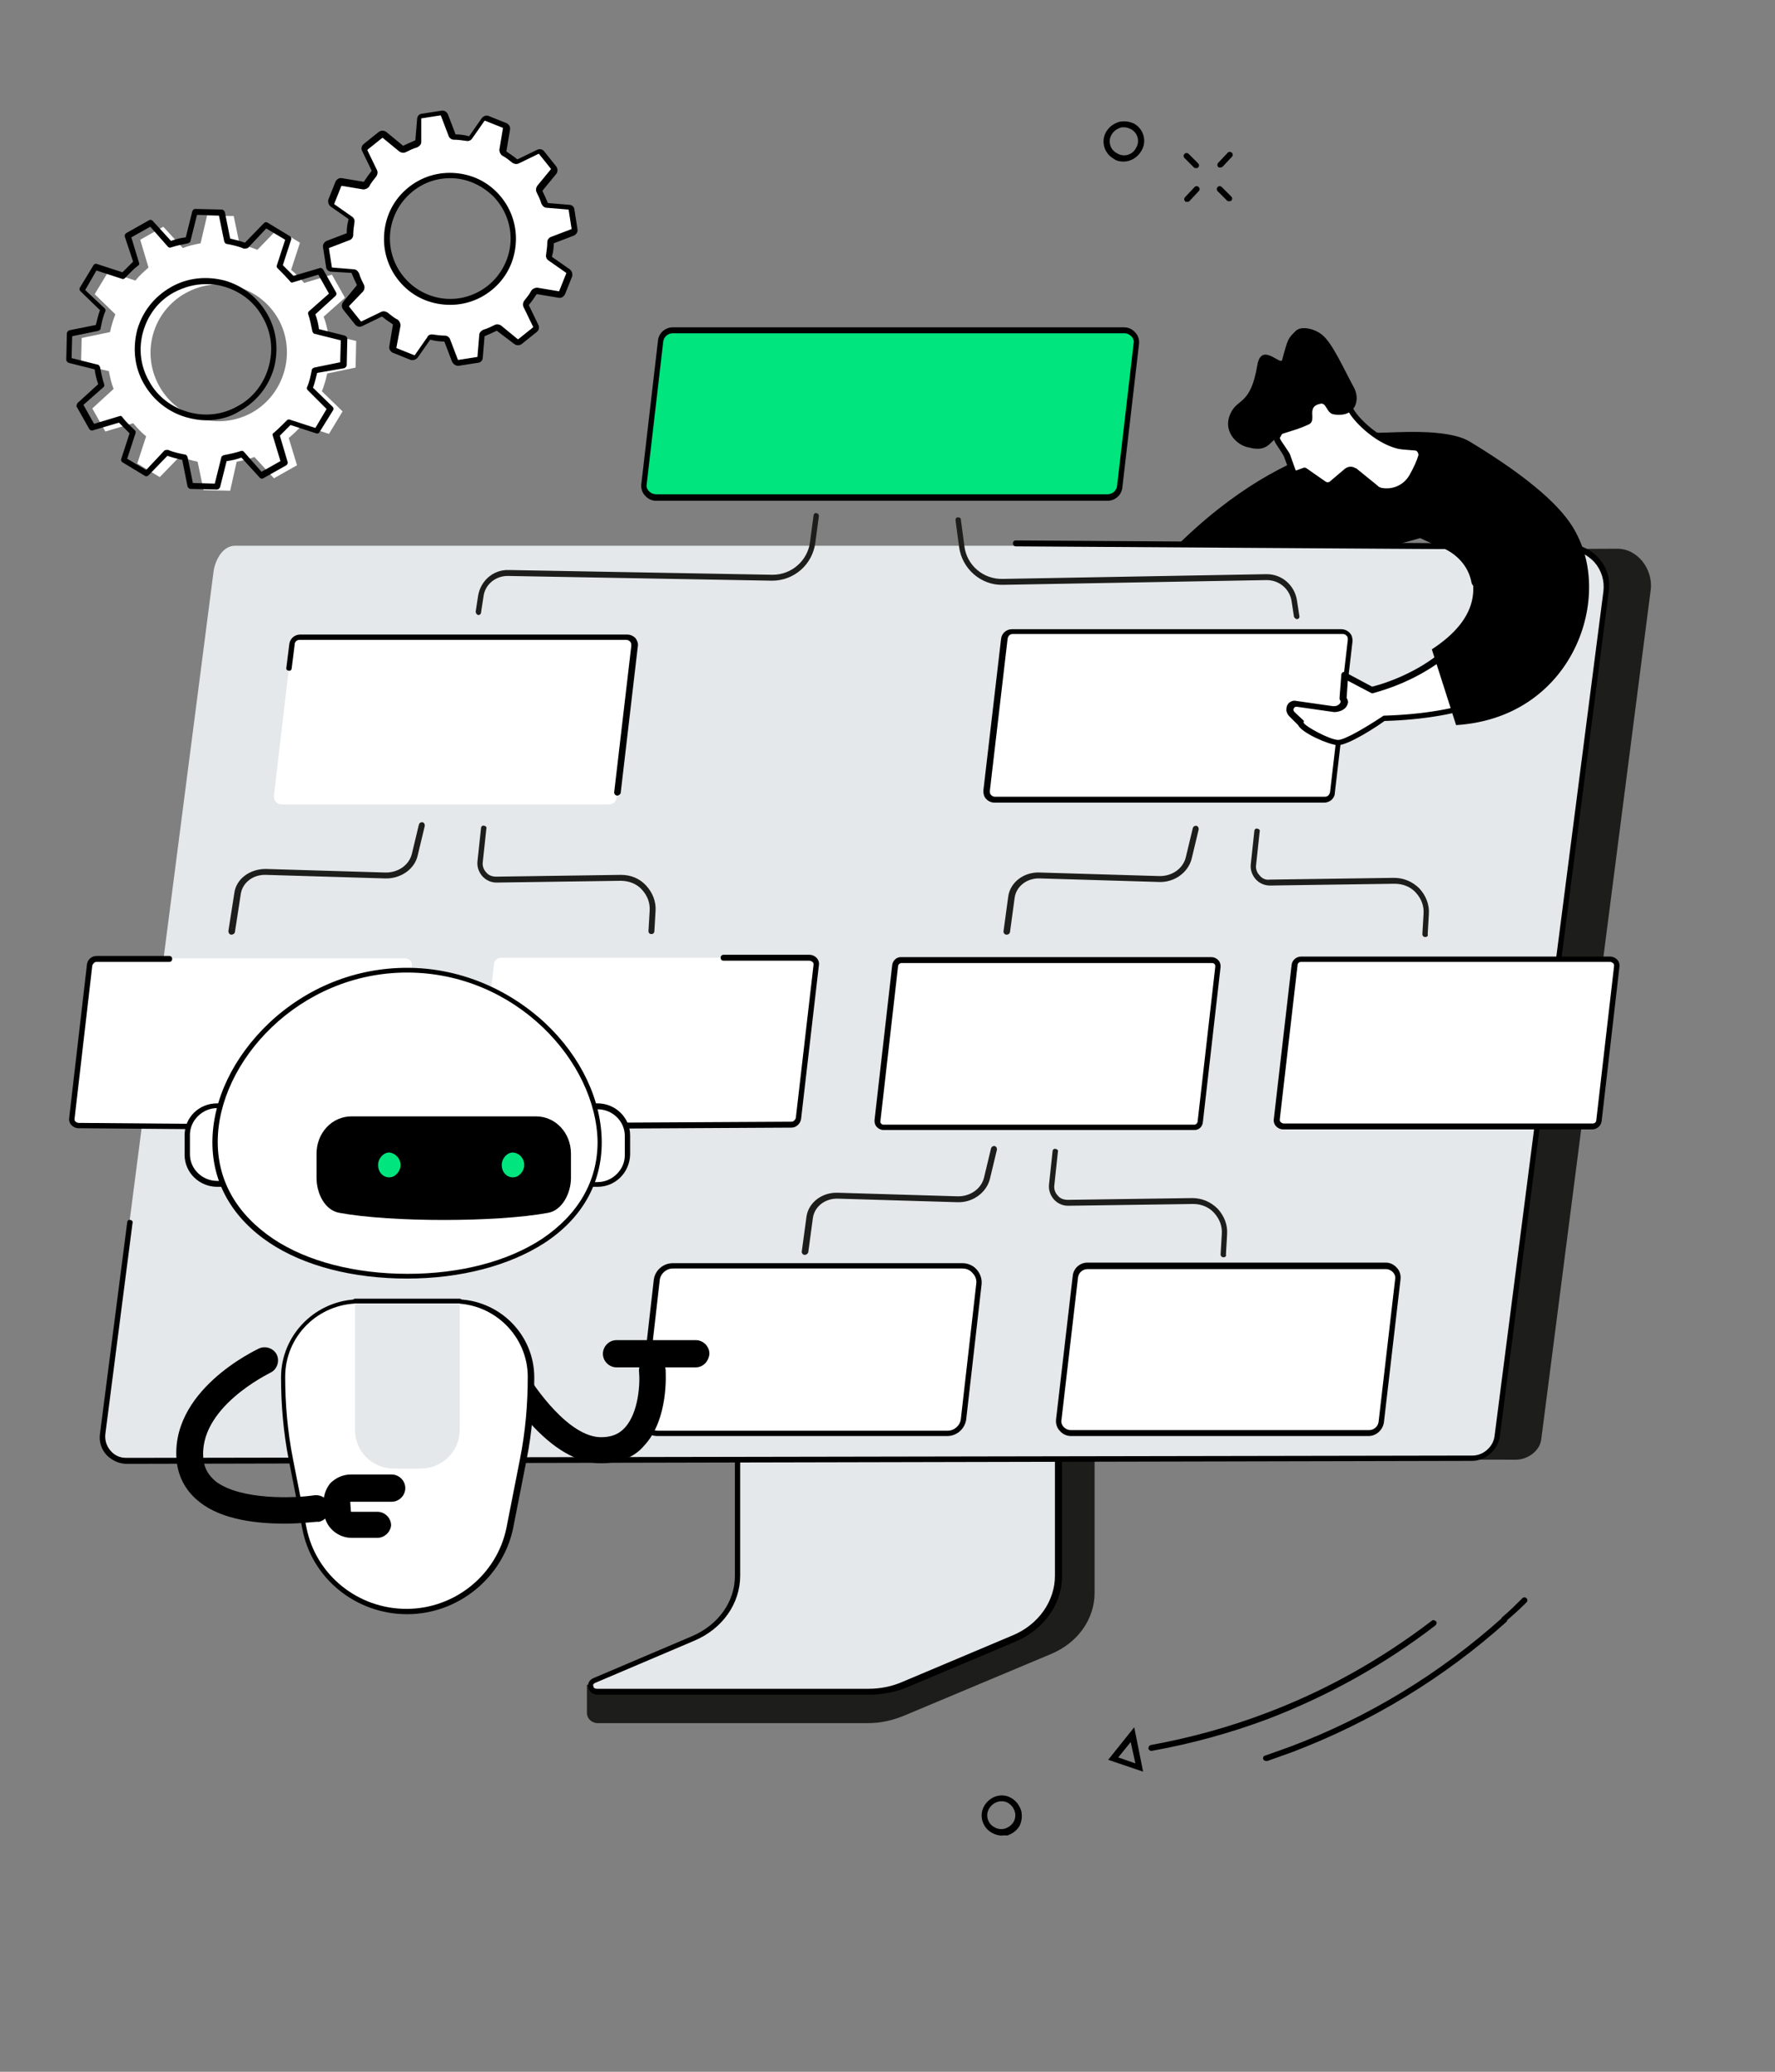 <?xml version="1.0" encoding="utf-8"?>
<!-- Generator: Adobe Illustrator 25.4.1, SVG Export Plug-In . SVG Version: 6.00 Build 0)  -->
<svg version="1.1" id="Layer_1" xmlns="http://www.w3.org/2000/svg" xmlns:xlink="http://www.w3.org/1999/xlink" x="0px" y="0px"
	 width="300px" height="350px" viewBox="0 0 300 350" style="enable-background:new 0 0 300 350;" xml:space="preserve">
<rect x="0" y="0" width="300" height="350" fill="#808080" stroke="none"/>
<style type="text/css">
	.st0{fill:#FFFFFF;}
	.st1{fill:#1D1D1B;}
	.st2{fill:#E4E8EA;}
	.st3{fill:#00E57E;}
	.st4{fill:#E5E8EA;}
</style>
<g id="Information_architecture">
	<g>
		<g>
			<g>
				<path class="st0" d="M58.3,50.3l-2.2-3.9l-4.7,1.4c-0.7-0.8-1.4-1.6-2.2-2.2l1.5-4.6l-3.8-2.3l-3.4,3.5c-1-0.4-2-0.7-3-0.9
					l-1-4.8l-4.5-0.1l-1.1,4.7c-1,0.2-2,0.4-3,0.8l-3.3-3.6l-3.9,2.2l1.4,4.7c-0.8,0.7-1.6,1.4-2.2,2.2l-4.6-1.5l-2.3,3.8l3.5,3.4
					c-0.4,1-0.7,2-0.9,3l-4.8,1l-0.1,4.5l4.7,1.1c0.2,1,0.4,2,0.8,3l-3.6,3.3l2.2,3.9l4.7-1.4c0.7,0.8,1.4,1.6,2.2,2.2l-1.5,4.6
					l3.8,2.3l3.4-3.5c1,0.4,2,0.7,3,0.9l1,4.8l4.5,0.1L40,78c1-0.2,2-0.4,3-0.8l3.3,3.6l3.9-2.2L48.8,74c0.8-0.7,1.6-1.4,2.2-2.2
					l4.6,1.5l2.3-3.8l-3.5-3.4c0.4-1,0.7-2,0.9-3l4.8-1l0.1-4.5l-4.7-1.1c-0.2-1-0.4-2-0.8-3L58.3,50.3z M42.6,69.7
					C37,72.8,30,70.8,26.9,65.2s-1.1-12.6,4.5-15.7c5.6-3.1,12.6-1.1,15.7,4.5C50.1,59.5,48.1,66.6,42.6,69.7z"/>
			</g>
			<g>
				<path d="M36.7,82.7C36.7,82.7,36.7,82.7,36.7,82.7l-4.5-0.1c-0.2,0-0.4-0.2-0.5-0.4l-0.9-4.5c-0.8-0.2-1.7-0.4-2.5-0.7l-3.2,3.3
					c-0.2,0.2-0.4,0.2-0.6,0.1l-3.8-2.3c-0.2-0.1-0.3-0.4-0.2-0.6l1.4-4.3c-0.6-0.6-1.2-1.2-1.8-1.8l-4.4,1.3
					c-0.2,0.1-0.4,0-0.6-0.2l-2.2-3.9C13,68.4,13,68.1,13.2,68l3.4-3.1c-0.3-0.8-0.5-1.7-0.6-2.5l-4.4-1.1c-0.2-0.1-0.4-0.3-0.4-0.5
					l0.1-4.5c0-0.2,0.2-0.4,0.4-0.5l4.5-0.9c0.2-0.8,0.4-1.7,0.7-2.5l-3.3-3.2c-0.2-0.2-0.2-0.4-0.1-0.6l2.3-3.8
					c0.1-0.2,0.4-0.3,0.6-0.2l4.3,1.4c0.6-0.6,1.2-1.2,1.8-1.8L21.1,40c-0.1-0.2,0-0.4,0.2-0.6l3.9-2.2c0.2-0.1,0.4-0.1,0.6,0.1
					l3.1,3.4c0.8-0.3,1.6-0.5,2.5-0.6l1.1-4.4c0.1-0.2,0.2-0.4,0.5-0.4c0,0,0,0,0,0l4.5,0.1c0.2,0,0.4,0.2,0.5,0.4l0.9,4.5
					c0.8,0.2,1.7,0.4,2.5,0.7l3.2-3.3c0.2-0.2,0.4-0.2,0.6-0.1l3.8,2.3c0.2,0.1,0.3,0.4,0.2,0.6l-1.4,4.3c0.6,0.6,1.2,1.2,1.8,1.8
					l4.4-1.3c0.2-0.1,0.4,0,0.6,0.2l2.2,3.9c0.1,0.2,0.1,0.4-0.1,0.6l-3.4,3.1c0.3,0.8,0.5,1.6,0.6,2.5l4.4,1.1
					c0.2,0.1,0.4,0.3,0.4,0.5l-0.1,4.5c0,0.2-0.2,0.4-0.4,0.5L53.6,63c-0.2,0.8-0.4,1.7-0.7,2.5l3.3,3.2c0.2,0.2,0.2,0.4,0.1,0.6
					L54,73c-0.1,0.2-0.3,0.3-0.6,0.2l-4.3-1.4c-0.6,0.6-1.2,1.2-1.8,1.8l1.3,4.4c0.1,0.2,0,0.4-0.2,0.6l-3.9,2.2
					c-0.2,0.1-0.4,0.1-0.6-0.1l-3.1-3.4c-0.8,0.3-1.7,0.5-2.5,0.6l-1.1,4.4C37.1,82.5,36.9,82.7,36.7,82.7z M32.6,81.6l3.7,0.1
					l1.1-4.4c0-0.2,0.2-0.3,0.4-0.4c1-0.2,2-0.4,2.9-0.7c0.2-0.1,0.4,0,0.5,0.1l3,3.4l3.2-1.8l-1.3-4.3c-0.1-0.2,0-0.4,0.2-0.5
					c0.8-0.7,1.5-1.4,2.2-2.1c0.1-0.1,0.3-0.2,0.5-0.1l4.3,1.4l1.9-3.2L52,65.9c-0.1-0.1-0.2-0.3-0.1-0.5c0.4-0.9,0.6-1.9,0.8-2.9
					c0-0.2,0.2-0.3,0.4-0.4l4.4-0.9l0.1-3.7l-4.4-1.1c-0.2,0-0.3-0.2-0.4-0.4c-0.2-1-0.4-2-0.7-2.9c-0.1-0.2,0-0.4,0.1-0.5l3.4-3
					l-1.8-3.2l-4.3,1.3c-0.2,0.1-0.4,0-0.5-0.2c-0.7-0.8-1.4-1.5-2.1-2.2c-0.1-0.1-0.2-0.3-0.1-0.5l1.4-4.3l-3.2-1.9l-3.1,3.3
					C41.6,42,41.4,42,41.2,42c-0.9-0.4-1.9-0.6-2.9-0.8c-0.2,0-0.3-0.2-0.4-0.4L37,36.4l-3.7-0.1l-1.1,4.4c0,0.2-0.2,0.3-0.4,0.4
					c-1,0.2-2,0.4-2.9,0.7c-0.2,0.1-0.4,0-0.5-0.1l-3-3.4l-3.2,1.8l1.3,4.3c0.1,0.2,0,0.4-0.2,0.5c-0.8,0.6-1.5,1.4-2.2,2.1
					c-0.1,0.1-0.3,0.2-0.5,0.1l-4.3-1.4L14.4,49l3.3,3.1c0.1,0.1,0.2,0.3,0.1,0.5c-0.4,0.9-0.6,1.9-0.8,2.9c0,0.2-0.2,0.3-0.4,0.4
					l-4.4,0.9l-0.1,3.7l4.4,1.1c0.2,0,0.3,0.2,0.4,0.4c0.2,1,0.4,2,0.7,2.9c0.1,0.2,0,0.4-0.1,0.5l-3.4,3l1.8,3.2l4.3-1.3
					c0.2-0.1,0.4,0,0.5,0.2c0.6,0.8,1.4,1.5,2.1,2.2c0.1,0.1,0.2,0.3,0.1,0.5l-1.4,4.3l3.2,1.9l3.1-3.3C28,76,28.2,76,28.4,76
					c0.9,0.4,1.9,0.6,2.9,0.8c0.2,0,0.3,0.2,0.4,0.4L32.6,81.6z M34.8,71c-1.1,0-2.2-0.2-3.3-0.5c-3.1-0.9-5.6-2.9-7.2-5.7
					c-1.6-2.8-1.9-6-1.1-9.1c0.9-3.1,2.9-5.6,5.7-7.2c2.8-1.6,6-1.9,9.1-1.1c3.1,0.9,5.6,2.9,7.2,5.7c1.6,2.8,1.9,6,1.1,9.1
					c-0.9,3.1-2.9,5.6-5.7,7.2C38.9,70.5,36.9,71,34.8,71z M34.8,48c-1.9,0-3.7,0.5-5.4,1.4c-2.6,1.4-4.4,3.8-5.2,6.6
					c-0.8,2.8-0.5,5.8,1,8.4c1.4,2.6,3.8,4.4,6.6,5.2c2.8,0.8,5.8,0.5,8.4-1c2.6-1.4,4.4-3.8,5.2-6.6c0.8-2.8,0.5-5.8-1-8.4
					c-1.4-2.6-3.8-4.4-6.6-5.2C36.8,48.1,35.8,48,34.8,48z"/>
			</g>
		</g>
		<g>
			<g>
				<path class="st0" d="M96.6,35.7c0-0.2-0.2-0.4-0.5-0.5L92.5,35c-0.2,0-0.4-0.2-0.5-0.4c-0.2-0.7-0.5-1.3-0.8-2
					c-0.1-0.2-0.1-0.4,0.1-0.6l2.3-2.8c0.2-0.2,0.2-0.5,0-0.7l-2-2.5c-0.2-0.2-0.4-0.3-0.7-0.2l-3.3,1.6c-0.2,0.1-0.4,0.1-0.6-0.1
					c-0.5-0.5-1.1-0.9-1.7-1.3c-0.2-0.1-0.3-0.3-0.2-0.5l0.6-3.6c0-0.2-0.1-0.5-0.3-0.6l-3-1.2c-0.2-0.1-0.5,0-0.6,0.2l-2.1,3
					c-0.1,0.2-0.3,0.3-0.5,0.2c-0.7-0.1-1.4-0.2-2.1-0.2c-0.2,0-0.4-0.1-0.5-0.3l-1.3-3.4c-0.1-0.2-0.3-0.4-0.6-0.3l-3.2,0.5
					c-0.2,0-0.4,0.2-0.5,0.5l-0.3,3.6c0,0.2-0.2,0.4-0.4,0.5c-0.7,0.2-1.3,0.5-2,0.8c-0.2,0.1-0.4,0.1-0.6-0.1L65,22.9
					c-0.2-0.2-0.5-0.2-0.7,0l-2.5,2c-0.2,0.2-0.3,0.4-0.2,0.7l1.6,3.3c0.1,0.2,0.1,0.4-0.1,0.6c-0.5,0.5-0.9,1.1-1.3,1.7
					c-0.1,0.2-0.3,0.3-0.5,0.2l-3.6-0.6c-0.2,0-0.5,0.1-0.6,0.3L56,34c-0.1,0.2,0,0.5,0.2,0.6l3,2.1c0.2,0.1,0.3,0.3,0.2,0.5
					c-0.1,0.7-0.2,1.4-0.2,2.1c0,0.2-0.1,0.4-0.3,0.5l-3.4,1.3c-0.2,0.1-0.4,0.3-0.3,0.6l0.5,3.2c0,0.2,0.2,0.4,0.5,0.5l3.6,0.3
					c0.2,0,0.4,0.2,0.5,0.4c0.2,0.7,0.5,1.3,0.8,2c0.1,0.2,0.1,0.4-0.1,0.6l-2.3,2.8c-0.2,0.2-0.2,0.5,0,0.7l2,2.5
					c0.2,0.2,0.4,0.3,0.7,0.2l3.3-1.6c0.2-0.1,0.4-0.1,0.6,0.1c0.5,0.5,1.1,0.9,1.7,1.3c0.2,0.1,0.3,0.3,0.2,0.5l-0.6,3.6
					c0,0.2,0.1,0.5,0.3,0.6l3,1.2c0.2,0.1,0.5,0,0.6-0.2l2.1-3C72.6,57,72.8,57,73,57c0.7,0.1,1.4,0.2,2.1,0.2
					c0.2,0,0.4,0.1,0.5,0.3l1.3,3.4c0.1,0.2,0.3,0.4,0.6,0.3l3.2-0.5c0.2,0,0.4-0.2,0.5-0.5l0.3-3.6c0-0.2,0.2-0.4,0.4-0.5
					c0.7-0.2,1.3-0.5,2-0.8c0.2-0.1,0.4-0.1,0.6,0.1l2.8,2.3c0.2,0.2,0.5,0.2,0.7,0l2.5-2c0.2-0.2,0.3-0.4,0.2-0.7l-1.6-3.3
					c-0.1-0.2-0.1-0.4,0.1-0.6c0.5-0.5,0.9-1.1,1.3-1.7c0.1-0.2,0.3-0.3,0.5-0.2l3.6,0.6c0.2,0,0.5-0.1,0.6-0.3l1.2-3
					c0.1-0.2,0-0.5-0.2-0.6l-3-2.1c-0.2-0.1-0.3-0.3-0.2-0.5c0.1-0.7,0.2-1.4,0.2-2.1c0-0.2,0.1-0.4,0.3-0.5l3.4-1.3
					c0.2-0.1,0.4-0.3,0.3-0.6L96.6,35.7z M76.1,51c-5.9,0-10.7-4.7-10.7-10.6c0-5.9,4.7-10.7,10.6-10.7c5.9,0,10.7,4.7,10.7,10.6
					S82,51,76.1,51z"/>
			</g>
			<g>
				<path d="M77.4,61.8c-0.4,0-0.8-0.3-1-0.7l-1.3-3.4c0,0,0,0-0.1,0c-0.7,0-1.5-0.1-2.2-0.3c0,0,0,0-0.1,0l-2.1,3
					c-0.3,0.4-0.8,0.5-1.2,0.4l-3-1.2c-0.4-0.2-0.7-0.6-0.6-1.1l0.6-3.6c0,0,0,0,0-0.1c-0.6-0.4-1.2-0.8-1.8-1.3c0,0,0,0-0.1,0
					l-3.3,1.6c-0.4,0.2-0.9,0.1-1.2-0.3l-2-2.5c-0.3-0.4-0.3-0.9,0-1.3l2.3-2.8c0,0,0,0,0-0.1c-0.3-0.6-0.6-1.3-0.9-2c0,0,0,0,0,0
					L56,45.9c-0.5,0-0.9-0.4-0.9-0.9l-0.5-3.2c-0.1-0.5,0.2-0.9,0.6-1.1l3.4-1.3c0,0,0,0,0-0.1c0-0.7,0.1-1.5,0.3-2.2c0,0,0,0,0-0.1
					l-3-2.1c-0.4-0.3-0.5-0.8-0.4-1.2l1.2-3c0.2-0.4,0.6-0.7,1.1-0.6l3.6,0.6c0,0,0,0,0.1,0c0.4-0.6,0.8-1.2,1.3-1.8c0,0,0,0,0-0.1
					l-1.6-3.3c-0.2-0.4-0.1-0.9,0.3-1.2l2.5-2c0.4-0.3,0.9-0.3,1.3,0l2.8,2.3c0,0,0,0,0.1,0c0.6-0.3,1.3-0.6,2-0.9c0,0,0,0,0,0
					l0.3-3.6c0-0.5,0.4-0.9,0.9-0.9l3.2-0.5c0.5-0.1,0.9,0.2,1.1,0.6l1.3,3.4c0,0,0,0,0,0c0.7,0,1.5,0.1,2.2,0.3c0,0,0,0,0.1,0
					l2.1-3c0.3-0.4,0.8-0.6,1.2-0.4l3,1.2c0.4,0.2,0.7,0.6,0.6,1.1l-0.6,3.6c0,0,0,0,0,0.1c0.6,0.4,1.2,0.8,1.8,1.3c0,0,0,0,0.1,0
					l3.3-1.6c0.4-0.2,0.9-0.1,1.2,0.3l2,2.5c0.3,0.4,0.3,0.9,0,1.3l-2.3,2.8c0,0,0,0.1,0,0.1c0.3,0.6,0.6,1.3,0.9,2c0,0,0,0,0,0
					l3.6,0.3c0.5,0,0.9,0.4,0.9,0.9l0.5,3.2c0.1,0.5-0.2,0.9-0.6,1.1l-3.4,1.3c0,0,0,0,0,0c0,0.7-0.1,1.5-0.3,2.2c0,0,0,0,0,0.1
					l3,2.1c0.4,0.3,0.5,0.8,0.4,1.2l-1.2,3c-0.2,0.4-0.6,0.7-1.1,0.6l-3.6-0.6c0,0,0,0-0.1,0c-0.4,0.6-0.8,1.2-1.3,1.8
					c0,0,0,0,0,0.1l1.6,3.3c0.2,0.4,0.1,0.9-0.3,1.2l-2.5,2c-0.4,0.3-0.9,0.3-1.3,0L84,55.9c0,0-0.1,0-0.1,0c-0.6,0.3-1.3,0.6-2,0.9
					c0,0,0,0,0,0l-0.3,3.6c0,0.5-0.4,0.9-0.9,0.9l-3.2,0.5C77.5,61.8,77.5,61.8,77.4,61.8z M72.9,56.5c0.1,0,0.1,0,0.2,0
					c0.7,0.1,1.4,0.2,2.1,0.2c0.4,0,0.8,0.3,0.9,0.7l1.3,3.4c0,0,0,0,0.1,0l3.2-0.5c0,0,0,0,0-0.1l0.3-3.6c0-0.4,0.3-0.7,0.7-0.9
					c0.7-0.2,1.3-0.5,1.9-0.8c0.4-0.2,0.8-0.1,1.1,0.1l2.8,2.3c0,0,0,0,0.1,0l2.5-2c0,0,0,0,0-0.1l-1.6-3.3
					c-0.2-0.4-0.1-0.8,0.1-1.1c0.4-0.5,0.9-1.1,1.2-1.7c0.2-0.3,0.6-0.5,1-0.5l3.6,0.6c0,0,0.1,0,0.1,0l1.2-3c0,0,0-0.1,0-0.1
					l-3-2.1c-0.3-0.2-0.5-0.6-0.4-1c0.1-0.7,0.2-1.4,0.2-2.1c0-0.4,0.3-0.8,0.7-0.9l3.4-1.3c0,0,0,0,0-0.1l-0.5-3.2c0,0,0,0-0.1,0
					l-3.6-0.3c-0.4,0-0.7-0.3-0.9-0.7c-0.2-0.7-0.5-1.3-0.8-1.9c-0.2-0.4-0.1-0.8,0.1-1.1l2.3-2.8c0,0,0,0,0-0.1l-2-2.5
					c0,0,0,0-0.1,0l-3.3,1.6c-0.4,0.2-0.8,0.1-1.1-0.1c-0.5-0.4-1.1-0.9-1.7-1.2c-0.3-0.2-0.5-0.6-0.5-1l0.6-3.6c0,0,0-0.1,0-0.1
					l-3-1.2c0,0-0.1,0-0.1,0l-2.1,3c-0.2,0.3-0.6,0.5-1,0.4c-0.7-0.1-1.4-0.2-2.1-0.2c-0.4,0-0.8-0.3-0.9-0.7l-1.3-3.4
					c0,0,0,0-0.1,0l-3.2,0.5c0,0,0,0,0,0.1L71.2,24c0,0.4-0.3,0.7-0.7,0.9c-0.7,0.2-1.3,0.5-1.9,0.8c-0.4,0.2-0.8,0.1-1.1-0.1
					l-2.8-2.3c0,0,0,0-0.1,0l-2.5,2c0,0,0,0,0,0.1l1.6,3.3c0.2,0.4,0.1,0.8-0.1,1.1c-0.4,0.5-0.9,1.1-1.2,1.7
					c-0.2,0.3-0.6,0.5-1,0.5l-3.6-0.6c0,0-0.1,0-0.1,0l-1.2,3c0,0,0,0.1,0,0.1l3,2.1c0.3,0.2,0.5,0.6,0.4,1
					c-0.1,0.7-0.2,1.4-0.2,2.1c0,0.4-0.3,0.8-0.7,0.9l-3.4,1.3c0,0,0,0,0,0.1l0.5,3.2c0,0,0,0,0.1,0l3.6,0.3c0.4,0,0.7,0.3,0.9,0.7
					c0.2,0.7,0.5,1.3,0.8,1.9c0.2,0.4,0.1,0.8-0.1,1.1L59,51.7c0,0,0,0,0,0.1l2,2.5c0,0,0,0,0.1,0l3.3-1.6c0.4-0.2,0.8-0.1,1.1,0.1
					c0.5,0.4,1.1,0.9,1.7,1.2c0.3,0.2,0.5,0.6,0.5,1L67,58.7c0,0,0,0.1,0,0.1l3,1.2c0,0,0.1,0,0.1,0l2.1-3
					C72.3,56.7,72.6,56.5,72.9,56.5z M76.1,51.5c-3,0-5.8-1.1-7.9-3.2c-2.1-2.1-3.3-4.9-3.3-7.9c0-3,1.1-5.8,3.2-7.9
					c2.1-2.1,4.9-3.3,7.9-3.3c0,0,0,0,0,0c3,0,5.8,1.1,7.9,3.2c2.1,2.1,3.3,4.9,3.3,7.9c0,3-1.1,5.8-3.2,7.9
					C81.9,50.3,79.1,51.5,76.1,51.5C76.1,51.5,76.1,51.5,76.1,51.5z M76.1,30.1C76.1,30.1,76,30.1,76.1,30.1c-2.8,0-5.3,1.1-7.2,3
					c-1.9,1.9-3,4.5-3,7.2c0,2.7,1.1,5.3,3,7.2c1.9,1.9,4.5,3,7.2,3c0,0,0,0,0,0c2.7,0,5.3-1.1,7.2-3c1.9-1.9,3-4.5,3-7.2
					c0-2.7-1.1-5.3-3-7.2C81.3,31.2,78.8,30.1,76.1,30.1z"/>
			</g>
		</g>
	</g>
	<g>
		<path d="M236,74.1c0,0-17.1-2-37.7,18.7c22.1,5.2,43.6-2.5,43.6-2.5L236,74.1z"/>
	</g>
	<g>
		<g>
			<g>
				<g>
					<path class="st1" d="M184.3,222.8l-53.8,0.3c-0.3,0-0.5,0.3-0.5,0.6v45.7c0,4.4-30.5,15.8-30.8,15.2l0,4.8
						c0,0.9,0.8,1.7,1.8,1.7h0.7c0,0,0,0,0,0h45.1c2.1,0,4.2-0.5,6.1-1.3l24.8-10.4c4.5-1.9,7.3-5.9,7.3-10.3v-45.8
						C184.9,223.1,184.7,222.8,184.3,222.8z"/>
				</g>
				<g>
					<g>
						<path class="st2" d="M124.7,220.5v45.8c0,4.5-2.9,8.6-7.5,10.6l-16.7,7.1c-1.1,0.5-0.7,1.9,0.5,1.9h45.9c2.1,0,4.1-0.4,6-1.2
							l18.5-7.8c4.6-1.9,7.5-6.1,7.5-10.6v-45.8c0-0.2-0.2-0.3-0.4-0.3H125C124.8,220.1,124.7,220.3,124.7,220.5z"/>
					</g>
					<g>
						<path d="M146.9,286.3H101c-0.8,0-1.4-0.5-1.6-1.2c-0.1-0.7,0.2-1.3,0.9-1.6l16.7-7.1c4.4-1.9,7.2-5.8,7.2-10.1v-45.8
							c0-0.5,0.4-0.8,0.9-0.8h53.5c0.5,0,0.9,0.4,0.9,0.8v45.8c0,4.7-3.1,9-7.8,11l-18.5,7.8C151.2,285.9,149,286.3,146.9,286.3z
							 M125.1,220.6v45.6c0,4.7-3,9-7.8,11l-16.7,7.1c-0.4,0.2-0.4,0.4-0.3,0.6c0,0.2,0.2,0.4,0.6,0.4h45.9c2,0,4-0.4,5.8-1.2
							l18.5-7.8c4.4-1.8,7.2-5.8,7.2-10.1v-45.7H125.1z M178.6,220.6L178.6,220.6L178.6,220.6z"/>
					</g>
				</g>
			</g>
			<g>
				<g>
					<path class="st1" d="M24.5,246.1l231.7,0.5c2,0,4.1-1.5,4.3-3.5L279,99.6c0.4-3.5-2.3-7-5.8-6.9L44.2,93.9L24.5,246.1z"/>
				</g>
				<g>
					<path class="st2" d="M264.2,92.3c4,0,7.6,4,7.1,8L253,243c-0.3,2-2.4,3.7-4.4,3.7l-227.6-0.4c-2.4,0-4.1-2-3.7-4.4L36.1,96.5
						c0.3-2,1.6-4.3,3.6-4.3H264.2z"/>
				</g>
				<g>
					<g>
						<path d="M21.4,247.3c-1.3,0-2.5-0.6-3.4-1.5c-0.9-1-1.3-2.3-1.1-3.6l4.6-35.7c0-0.3,0.3-0.5,0.5-0.4c0.3,0,0.5,0.3,0.4,0.5
							l-4.6,35.7c-0.1,1,0.2,2,0.9,2.8c0.7,0.8,1.6,1.2,2.7,1.2l227.5-0.4c1.8,0,3.5-1.5,3.7-3.3L271,99.9c0.2-1.8-0.3-3.5-1.5-4.9
							c-1.2-1.3-2.8-2.1-4.6-2.1l-93.2-0.6c-0.3,0-0.5-0.2-0.5-0.5c0-0.3,0.2-0.5,0.5-0.5c0,0,0,0,0,0l93.2,0.6c2,0,4,0.9,5.3,2.4
							c1.4,1.5,2,3.6,1.7,5.6l-18.4,142.7c-0.3,2.3-2.4,4.2-4.7,4.2L21.4,247.3z"/>
					</g>
				</g>
			</g>
		</g>
		<g>
			<g>
				<g>
					<path class="st3" d="M187.2,84.1h-76.3c-1.2,0-2.2-1.1-2.1-2.3l2.8-24.1c0.1-1.1,1-1.8,2.1-1.8H190c1.2,0,2.2,1.1,2.1,2.3
						l-2.8,24.1C189.1,83.3,188.2,84.1,187.2,84.1z"/>
				</g>
				<g>
					<path d="M187.2,84.6h-76.3c-0.7,0-1.4-0.3-1.9-0.9c-0.5-0.5-0.7-1.3-0.6-2l2.8-24.1c0.1-1.3,1.2-2.3,2.5-2.3H190
						c0.7,0,1.4,0.3,1.9,0.9c0.5,0.5,0.7,1.3,0.6,2l-2.8,24.1C189.6,83.6,188.5,84.6,187.2,84.6z M113.7,56.3
						c-0.8,0-1.5,0.6-1.6,1.4l-2.8,24.1c-0.1,0.5,0.1,0.9,0.4,1.2c0.3,0.3,0.7,0.5,1.2,0.5h76.3c0.8,0,1.5-0.6,1.6-1.4l2.8-24.1
						c0.1-0.5-0.1-0.9-0.4-1.2c-0.3-0.3-0.7-0.5-1.2-0.5H113.7z"/>
				</g>
			</g>
			<g>
				<g>
					<path class="st0" d="M201.9,190.5h-52.6c-0.6,0-1-0.5-0.9-1.1l3-26.3c0.1-0.5,0.5-0.8,0.9-0.8h52.6c0.6,0,1,0.5,0.9,1.1
						l-3,26.3C202.8,190.1,202.4,190.5,201.9,190.5z"/>
				</g>
				<g>
					<path d="M201.9,190.9h-52.6c-0.4,0-0.8-0.2-1.1-0.5c-0.3-0.3-0.4-0.7-0.4-1.1l3-26.3c0.1-0.7,0.7-1.3,1.4-1.3h52.6
						c0.4,0,0.8,0.2,1.1,0.5c0.3,0.3,0.4,0.7,0.4,1.1l-3,26.3C203.2,190.4,202.6,190.9,201.9,190.9z M152.3,162.7
						c-0.2,0-0.4,0.2-0.5,0.4l-3,26.3c0,0.1,0,0.3,0.1,0.4c0.1,0.1,0.2,0.2,0.4,0.2h52.6c0.2,0,0.4-0.2,0.5-0.4l3-26.3
						c0-0.1,0-0.3-0.1-0.4c-0.1-0.1-0.2-0.2-0.4-0.2H152.3z"/>
				</g>
			</g>
			<g>
				<g>
					<path class="st0" d="M160.1,242.1h-49c-1.6,0-2.9-1.4-2.7-3l2.6-22.8c0.2-1.4,1.3-2.4,2.7-2.4h49c1.6,0,2.9,1.4,2.7,3
						l-2.6,22.8C162.7,241,161.5,242.1,160.1,242.1z"/>
				</g>
				<g>
					<path d="M160.1,242.6h-49c-0.9,0-1.8-0.4-2.4-1.1c-0.6-0.7-0.9-1.6-0.8-2.5l2.6-22.8c0.2-1.6,1.6-2.8,3.2-2.8h49
						c0.9,0,1.8,0.4,2.4,1.1c0.6,0.7,0.9,1.6,0.8,2.5l-2.6,22.8C163.1,241.3,161.8,242.6,160.1,242.6z M113.7,214.3
						c-1.1,0-2.1,0.9-2.2,2l-2.6,22.8c-0.1,0.6,0.1,1.3,0.6,1.8c0.4,0.5,1,0.8,1.7,0.8h49c1.1,0,2.1-0.9,2.2-2l2.6-22.8
						c0.1-0.6-0.1-1.3-0.6-1.8c-0.4-0.5-1-0.8-1.7-0.8H113.7z"/>
				</g>
			</g>
			<g>
				<g>
					<path class="st0" d="M231.3,242.1H181c-1.2,0-2.2-1.1-2-2.3l2.8-24.1c0.1-1,1-1.8,2-1.8h50.4c1.2,0,2.2,1.1,2,2.3l-2.8,24.1
						C233.3,241.3,232.4,242.1,231.3,242.1z"/>
				</g>
				<g>
					<path d="M231.3,242.6H181c-0.7,0-1.4-0.3-1.9-0.9c-0.5-0.5-0.7-1.3-0.6-2l2.8-24.1c0.1-1.3,1.2-2.3,2.5-2.3h50.4
						c0.7,0,1.4,0.3,1.9,0.9c0.5,0.5,0.7,1.3,0.6,2l-2.8,24.1C233.7,241.6,232.6,242.6,231.3,242.6z M183.8,214.4
						c-0.8,0-1.5,0.6-1.6,1.4l-2.8,24.1c-0.1,0.4,0.1,0.9,0.4,1.2c0.3,0.3,0.7,0.5,1.2,0.5h50.4c0.8,0,1.5-0.6,1.6-1.4l2.8-24.1
						c0.1-0.4-0.1-0.9-0.4-1.2c-0.3-0.3-0.7-0.5-1.2-0.5H183.8z"/>
				</g>
			</g>
			<g>
				<g>
					<path class="st0" d="M269.1,190.3h-52.2c-0.7,0-1.2-0.6-1.1-1.3l3-26c0.1-0.6,0.5-1,1.1-1h52.2c0.7,0,1.2,0.6,1.1,1.3l-3,26
						C270.2,189.9,269.7,190.3,269.1,190.3z"/>
				</g>
				<g>
					<path d="M269.1,190.8h-52.2c-0.5,0-0.9-0.2-1.2-0.5c-0.3-0.3-0.5-0.8-0.4-1.3l3-26c0.1-0.8,0.8-1.4,1.6-1.4h52.2
						c0.5,0,0.9,0.2,1.2,0.5c0.3,0.3,0.5,0.8,0.4,1.3l-3,26C270.6,190.2,269.9,190.8,269.1,190.8z M219.9,162.5
						c-0.3,0-0.6,0.2-0.6,0.6l-3,26c0,0.2,0,0.4,0.2,0.5c0.1,0.1,0.3,0.2,0.5,0.2h52.2c0.3,0,0.6-0.2,0.6-0.6l3-26
						c0-0.2,0-0.4-0.2-0.5c-0.1-0.1-0.3-0.2-0.5-0.2H219.9z"/>
				</g>
			</g>
			<g>
				<path class="st1" d="M80.9,103.9C80.8,103.9,80.8,103.9,80.9,103.9c-0.3,0-0.5-0.3-0.5-0.6l0.4-2.6c0.4-2.6,2.6-4.5,5.2-4.4
					l44.5,0.8c0,0,0.1,0,0.1,0c3.2,0,5.9-2.4,6.3-5.5l0.6-4.5c0-0.3,0.3-0.5,0.5-0.4c0.3,0,0.4,0.3,0.4,0.5l-0.6,4.5
					c-0.5,3.7-3.6,6.4-7.3,6.4c0,0-0.1,0-0.1,0l-44.5-0.8c0,0,0,0-0.1,0c-2.1,0-3.9,1.5-4.1,3.6l-0.4,2.6
					C81.3,103.7,81.1,103.9,80.9,103.9z"/>
			</g>
			<g>
				<path class="st1" d="M219.2,104.6c-0.2,0-0.4-0.2-0.5-0.4l-0.4-2.6c-0.3-2.1-2.1-3.6-4.2-3.6c0,0,0,0-0.1,0l-44.5,0.8
					c-3.7,0.1-6.9-2.7-7.4-6.4l-0.6-4.5c0-0.3,0.1-0.5,0.4-0.5c0.3,0,0.5,0.1,0.5,0.4l0.6,4.5c0.4,3.2,3.2,5.6,6.5,5.5l44.5-0.8
					c0,0,0.1,0,0.1,0c2.6,0,4.7,1.9,5.1,4.4l0.4,2.6C219.7,104.3,219.5,104.6,219.2,104.6C219.2,104.6,219.2,104.6,219.2,104.6z"/>
			</g>
			<g>
				<path class="st1" d="M39.1,157.9C39.1,157.9,39.1,157.9,39.1,157.9c-0.3,0-0.5-0.3-0.5-0.6l1-6.4c0.3-2.4,2.6-4.1,5.3-4.1
					l20.1,0.6c2.2,0.1,4.1-1.2,4.6-3.1l1.2-5c0.1-0.3,0.3-0.4,0.6-0.4c0.3,0.1,0.4,0.3,0.4,0.6l-1.2,5c-0.5,2.3-2.8,3.9-5.3,3.9
					c-0.1,0-0.1,0-0.2,0l-20.1-0.6c-2.2-0.1-4,1.3-4.3,3.2l-1,6.5C39.6,157.8,39.3,157.9,39.1,157.9z"/>
			</g>
			<g>
				<path class="st1" d="M110.1,157.8C110.1,157.8,110.1,157.8,110.1,157.8c-0.3,0-0.5-0.2-0.5-0.5l0.2-3.4c0.1-1.4-0.4-2.6-1.3-3.6
					c-0.9-1-2.2-1.5-3.6-1.5l-21,0.3c-0.9,0-1.8-0.4-2.4-1.1c-0.6-0.7-0.9-1.6-0.8-2.5l0.6-5.6c0-0.3,0.3-0.5,0.5-0.4
					c0.3,0,0.5,0.3,0.4,0.5l-0.6,5.6c-0.1,0.6,0.1,1.3,0.6,1.8c0.4,0.5,1,0.7,1.7,0.7l21-0.3c0,0,0.1,0,0.1,0c1.6,0,3.1,0.6,4.2,1.8
					c1.1,1.2,1.7,2.7,1.6,4.3l-0.2,3.4C110.6,157.6,110.4,157.8,110.1,157.8z"/>
			</g>
			<g>
				<path class="st1" d="M170.1,157.9C170.1,157.9,170.1,157.9,170.1,157.9c-0.3,0-0.5-0.3-0.5-0.5l0.8-5.9c0.3-2.4,2.6-4.2,5.3-4.1
					l20.1,0.6c2.2,0.1,4.1-1.2,4.6-3.1l1.2-5c0.1-0.3,0.3-0.4,0.6-0.4c0.3,0.1,0.4,0.3,0.4,0.6l-1.2,5c-0.6,2.3-2.9,4-5.5,3.9
					l-20.1-0.6c-2.2-0.1-4,1.3-4.3,3.2l-0.8,5.9C170.6,157.8,170.4,157.9,170.1,157.9z"/>
			</g>
			<g>
				<path class="st1" d="M240.9,158.3C240.9,158.3,240.9,158.3,240.9,158.3c-0.3,0-0.5-0.2-0.5-0.5l0.2-3.4c0.1-1.4-0.4-2.6-1.3-3.6
					c-0.9-1-2.2-1.5-3.6-1.5l-21,0.3c0,0,0,0-0.1,0c-0.9,0-1.8-0.4-2.4-1.1c-0.6-0.7-0.9-1.6-0.8-2.5l0.6-5.6c0-0.3,0.3-0.5,0.5-0.4
					c0.3,0,0.5,0.3,0.4,0.5l-0.6,5.6c-0.1,0.6,0.1,1.3,0.6,1.8c0.4,0.5,1,0.8,1.7,0.7l21-0.3c1.6,0,3.1,0.6,4.3,1.8
					c1.1,1.2,1.7,2.7,1.6,4.3l-0.2,3.4C241.4,158.1,241.2,158.3,240.9,158.3z"/>
			</g>
			<g>
				<path class="st1" d="M136,212C136,212,136,212,136,212c-0.3,0-0.5-0.3-0.5-0.5l0.8-5.9c0.3-2.4,2.6-4.2,5.3-4.1l20.1,0.6
					c2.2,0.1,4.1-1.2,4.6-3.1l1.2-5c0.1-0.3,0.3-0.4,0.6-0.4c0.3,0.1,0.4,0.3,0.4,0.6l-1.2,5c-0.6,2.3-2.9,4-5.5,3.9l-20.1-0.6
					c-2.2-0.1-4,1.3-4.3,3.2l-0.8,5.9C136.5,211.8,136.3,212,136,212z"/>
			</g>
			<g>
				<path class="st1" d="M206.8,212.4C206.8,212.4,206.8,212.4,206.8,212.4c-0.3,0-0.5-0.2-0.5-0.5l0.2-3.4c0.1-1.4-0.4-2.6-1.3-3.6
					c-0.9-1-2.2-1.5-3.5-1.5c0,0-0.1,0-0.1,0l-21,0.3c0,0,0,0-0.1,0c-0.9,0-1.8-0.4-2.4-1.1c-0.6-0.7-0.9-1.6-0.8-2.5l0.6-5.6
					c0-0.3,0.3-0.5,0.5-0.4c0.3,0,0.5,0.3,0.4,0.5l-0.6,5.6c-0.1,0.6,0.1,1.3,0.6,1.8c0.4,0.5,1,0.7,1.7,0.7c0,0,0,0,0,0l21-0.3
					c1.6,0,3.1,0.6,4.3,1.8c1.1,1.2,1.7,2.7,1.6,4.3l-0.2,3.4C207.3,212.2,207.1,212.4,206.8,212.4z"/>
			</g>
			<g>
				<g>
					<path class="st0" d="M102.9,135.9H47.6c-0.8,0-1.4-0.7-1.3-1.5l3-25.6c0.1-0.7,0.6-1.2,1.3-1.2h55.3c0.8,0,1.4,0.7,1.3,1.5
						l-3,25.6C104.2,135.4,103.6,135.9,102.9,135.9z"/>
				</g>
				<g>
					<path d="M104.3,134.4C104.3,134.4,104.3,134.4,104.3,134.4c-0.3,0-0.5-0.3-0.5-0.5l2.9-24.8c0-0.2,0-0.5-0.2-0.7
						c-0.2-0.2-0.4-0.3-0.6-0.3H50.6c-0.4,0-0.8,0.3-0.8,0.8l-0.5,4c0,0.3-0.3,0.5-0.5,0.4c-0.3,0-0.5-0.3-0.4-0.5l0.5-4
						c0.1-0.9,0.9-1.6,1.8-1.6h55.3c0.5,0,1,0.2,1.4,0.6c0.3,0.4,0.5,0.9,0.4,1.4l-2.9,24.8C104.8,134.2,104.6,134.4,104.3,134.4z"
						/>
				</g>
			</g>
			<g>
				<g>
					<path class="st0" d="M65.5,190.1H13.3c-0.7,0-1.2-0.6-1.1-1.3l3-25.9c0.1-0.6,0.6-1,1.1-1h52.2c0.7,0,1.2,0.6,1.1,1.3l-3,25.9
						C66.5,189.7,66.1,190.1,65.5,190.1z"/>
				</g>
				<g>
					<path d="M50.1,190.9C50.1,190.9,50.1,190.9,50.1,190.9l-36.8-0.3c-0.5,0-0.9-0.2-1.2-0.5c-0.3-0.3-0.5-0.8-0.4-1.3l3-25.9
						c0.1-0.8,0.8-1.4,1.6-1.4h12.3c0.3,0,0.5,0.2,0.5,0.5c0,0.3-0.2,0.5-0.5,0.5H16.3c-0.3,0-0.6,0.3-0.7,0.6l-3,25.9
						c0,0.2,0,0.4,0.2,0.5c0.1,0.1,0.3,0.2,0.5,0.2l36.8,0.3c0.3,0,0.5,0.2,0.5,0.5C50.6,190.7,50.4,190.9,50.1,190.9z"/>
				</g>
			</g>
			<g>
				<g>
					<path class="st0" d="M133.8,190H81.6c-0.7,0-1.2-0.6-1.1-1.3l3-25.9c0.1-0.6,0.6-1,1.1-1h52.2c0.7,0,1.2,0.6,1.1,1.3l-3,25.9
						C134.9,189.5,134.4,190,133.8,190z"/>
				</g>
				<g>
					<path d="M96.9,190.7c-0.3,0-0.5-0.2-0.5-0.5c0-0.3,0.2-0.5,0.5-0.5l36.9-0.2c0.3,0,0.6-0.3,0.7-0.6l3-25.9c0-0.2,0-0.4-0.2-0.5
						c-0.1-0.1-0.3-0.2-0.5-0.2h-14.5c-0.3,0-0.5-0.2-0.5-0.5c0-0.3,0.2-0.5,0.5-0.5h14.5c0.5,0,0.9,0.2,1.2,0.5
						c0.3,0.3,0.5,0.8,0.4,1.3l-3,25.9c-0.1,0.8-0.8,1.5-1.6,1.5L96.9,190.7C96.9,190.7,96.9,190.7,96.9,190.7z"/>
				</g>
			</g>
		</g>
	</g>
	<g>
		<g>
			<g>
				<g>
					<g>
						<path d="M194.6,295.8c-0.2,0-0.5-0.2-0.5-0.4c0-0.3,0.1-0.5,0.4-0.6c6.6-1.2,13.2-3,19.5-5.4c10.1-3.8,19.5-9.1,28-15.6
							c0.2-0.2,0.5-0.1,0.7,0.1c0.2,0.2,0.1,0.5-0.1,0.7c-8.6,6.6-18.1,11.9-28.3,15.8C207.9,292.8,201.3,294.6,194.6,295.8
							C194.6,295.8,194.6,295.8,194.6,295.8z"/>
					</g>
					<g>
						<path d="M254.3,274.1c-0.1,0-0.3-0.1-0.4-0.2c-0.2-0.2-0.2-0.5,0-0.7c1.2-1,2.3-2.1,3.4-3.2c0.2-0.2,0.5-0.2,0.7,0
							c0.2,0.2,0.2,0.5,0,0.7c-1.1,1.1-2.3,2.2-3.5,3.2C254.5,274.1,254.4,274.1,254.3,274.1z"/>
					</g>
					<g>
						<path d="M214,297.5c-0.2,0-0.4-0.1-0.5-0.3c-0.1-0.3,0.1-0.6,0.3-0.6c1.4-0.5,2.8-1,4.2-1.5c13.3-5,25.4-12.4,35.9-21.8
							c0.2-0.2,0.5-0.2,0.7,0c0.2,0.2,0.2,0.5,0,0.7c-10.6,9.5-22.8,16.9-36.2,22c-1.4,0.5-2.8,1-4.2,1.5
							C214.1,297.5,214.1,297.5,214,297.5z"/>
					</g>
				</g>
			</g>
			<g>
				<path d="M193.2,299.3l-5.9-2l4.4-5.5L193.2,299.3z M189,296.9l2.9,1l-0.8-3.6L189,296.9z"/>
			</g>
		</g>
		<g>
			<g>
				<path d="M206.2,28.3c-0.1,0-0.3,0-0.3-0.1c-0.2-0.2-0.2-0.5,0-0.7l1.6-1.7c0.2-0.2,0.5-0.2,0.7,0c0.2,0.2,0.2,0.5,0,0.7
					l-1.6,1.7C206.4,28.3,206.3,28.3,206.2,28.3z"/>
			</g>
			<g>
				<path d="M200.6,34.1c-0.1,0-0.3,0-0.3-0.1c-0.2-0.2-0.2-0.5,0-0.7l1.6-1.7c0.2-0.2,0.5-0.2,0.7,0c0.2,0.2,0.2,0.5,0,0.7L201,34
					C200.9,34.1,200.8,34.1,200.6,34.1z"/>
			</g>
			<g>
				<path d="M202.2,28.4c-0.1,0-0.3,0-0.4-0.1l-1.6-1.6c-0.2-0.2-0.2-0.5,0-0.7c0.2-0.2,0.5-0.2,0.7,0l1.6,1.6
					c0.2,0.2,0.2,0.5,0,0.7C202.4,28.4,202.3,28.4,202.2,28.4z"/>
			</g>
			<g>
				<path d="M207.8,34c-0.1,0-0.3,0-0.4-0.1l-1.6-1.6c-0.2-0.2-0.2-0.5,0-0.7c0.2-0.2,0.5-0.2,0.7,0l1.6,1.6c0.2,0.2,0.2,0.5,0,0.7
					C208.1,33.9,208,34,207.8,34z"/>
			</g>
		</g>
		<g>
			<path d="M189.9,27.3c-0.6,0-1.2-0.1-1.7-0.5c-1.6-0.9-2.2-3-1.2-4.6c0.5-0.8,1.2-1.3,2.1-1.6c0.9-0.2,1.8-0.1,2.6,0.3
				c1.6,0.9,2.2,3,1.2,4.6C192.2,26.7,191,27.3,189.9,27.3z M189.9,21.5c-0.2,0-0.4,0-0.6,0.1c-0.6,0.2-1.1,0.6-1.4,1.1
				c-0.7,1.1-0.3,2.6,0.9,3.2c1.1,0.7,2.6,0.3,3.2-0.9c0.7-1.1,0.3-2.6-0.9-3.2C190.7,21.6,190.3,21.5,189.9,21.5z"/>
		</g>
		<g>
			<path d="M169.3,310.1c-0.6,0-1.2-0.2-1.7-0.5c-1.6-0.9-2.2-3-1.2-4.6s3-2.2,4.6-1.2c0.8,0.5,1.3,1.2,1.6,2.1
				c0.2,0.9,0.1,1.8-0.3,2.6c-0.5,0.8-1.2,1.3-2.1,1.6C169.9,310,169.6,310.1,169.3,310.1z M169.3,304.3c-0.8,0-1.6,0.4-2.1,1.2
				c-0.7,1.1-0.3,2.6,0.9,3.2c0.5,0.3,1.2,0.4,1.8,0.2c0.6-0.2,1.1-0.6,1.4-1.1c0.3-0.5,0.4-1.2,0.2-1.8c-0.2-0.6-0.6-1.1-1.1-1.4
				C170.1,304.4,169.7,304.3,169.3,304.3z"/>
		</g>
	</g>
	<g>
		<g>
			<g>
				<path class="st0" d="M223.8,135.1h-55.7c-0.8,0-1.5-0.7-1.4-1.5l3-25.7c0.1-0.7,0.7-1.2,1.4-1.2h55.7c0.8,0,1.5,0.7,1.4,1.5
					l-3,25.7C225.1,134.5,224.5,135.1,223.8,135.1z"/>
			</g>
			<g>
				<path d="M223.8,135.6h-55.7c-0.5,0-1-0.2-1.4-0.6c-0.4-0.4-0.5-0.9-0.5-1.4l3-25.7c0.1-0.9,0.9-1.6,1.8-1.6h55.7
					c0.5,0,1,0.2,1.4,0.6c0.4,0.4,0.5,0.9,0.5,1.4l-3,25.7C225.6,134.8,224.8,135.6,223.8,135.6z M171.2,107.1
					c-0.5,0-0.8,0.3-0.9,0.8l-3,25.7c0,0.3,0,0.5,0.2,0.7c0.2,0.2,0.4,0.3,0.7,0.3h55.7c0.5,0,0.8-0.3,0.9-0.8l3-25.7
					c0-0.3,0-0.5-0.2-0.7c-0.2-0.2-0.4-0.3-0.7-0.3H171.2z"/>
			</g>
		</g>
		<g>
			<g>
				<g>
					<path d="M233.4,73.1c-10.5,0-7.5,0.2-16.7,1.9l16.2,11.7c3.2,2.3,6.8,4.2,10.5,5.7c2.7,1,4.8,3.2,5.3,6
						c0.8,4.8,41.4,1.4-0.3-23.8C244.6,72.3,235.7,73.1,233.4,73.1z"/>
				</g>
				<g>
					<g>
						<g>
							<path class="st0" d="M233.3,82.9c-0.3-0.1-0.6-0.2-0.8-0.4l-3.7-3c-0.4-0.2-0.9-0.2-1.3,0.1l-2.6,2.2
								c-0.3,0.3-0.8,0.3-1.2,0.1l-3.3-2.3l-1.6,0.5c-0.1,0-0.3,0-0.3-0.2l-1.1-3c-0.5-1-2-2.7-1.6-3.1c0,0,4.8-10.6,10-8.1
								c0.8,0.4,1.3,1,1.7,1.8l0.7,1.6c0.7,1.6,4.3,5.3,8.1,6.3c0.5,0.1,1.8,0.2,2.8,0.3c0.8,0,1.3,0.8,1.1,1.5
								c-0.2,0.9-0.7,2.1-1.5,3.4C237.5,82.4,235.4,83.3,233.3,82.9C233.3,82.9,233.3,82.9,233.3,82.9z"/>
						</g>
						<g>
							<path d="M234.4,83.5c-0.4,0-0.8,0-1.2-0.1l0,0c-0.4-0.1-0.7-0.3-1-0.5l-3.6-3c-0.2-0.1-0.5-0.1-0.7,0.1l-2.6,2.2
								c-0.5,0.4-1.2,0.5-1.8,0.1l-3.1-2.1l-1.4,0.4c-0.4,0.1-0.8-0.1-0.9-0.5l-1.1-3c-0.2-0.4-0.5-0.8-0.8-1.3
								c-0.7-1-1.2-1.8-0.8-2.3c0.4-0.8,3.3-6.9,7.2-8.4c1.2-0.4,2.3-0.4,3.4,0.1c0.8,0.4,1.5,1.1,1.9,2l0.7,1.6
								c0.7,1.6,4.2,5.1,7.7,6c0.4,0.1,1.3,0.2,2.7,0.3c0.5,0,1,0.3,1.2,0.7c0.3,0.4,0.4,0.9,0.2,1.4c-0.3,1.2-0.9,2.4-1.6,3.6
								C238,82.5,236.2,83.5,234.4,83.5z M233.4,82.4L233.4,82.4c1.9,0.4,3.8-0.4,4.8-2.1c0.8-1.4,1.3-2.6,1.5-3.3
								c0.1-0.2,0-0.4-0.1-0.6c-0.1-0.2-0.3-0.3-0.5-0.3c-1.5-0.1-2.5-0.2-2.9-0.3c-4-1-7.7-4.9-8.4-6.5l-0.7-1.6
								c-0.3-0.7-0.8-1.2-1.4-1.5c-0.9-0.4-1.7-0.4-2.7-0.1c-3.7,1.4-6.6,7.9-6.7,7.9c0,0,0,0,0,0c0.1,0.3,0.5,0.9,0.8,1.3
								c0.3,0.5,0.7,1,0.9,1.4c0,0,0,0,0,0l1,2.8l1.4-0.5c0.1,0,0.3,0,0.4,0.1l3.3,2.3c0.2,0.1,0.4,0.1,0.6,0l2.6-2.2
								c0.5-0.4,1.2-0.5,1.8-0.1c0,0,0,0,0.1,0l3.7,3C232.9,82.2,233.2,82.3,233.4,82.4z M216.1,74.1
								C216.1,74.1,216.1,74.1,216.1,74.1C216.1,74.1,216.1,74.1,216.1,74.1z"/>
						</g>
					</g>
					<g>
						<path d="M208.1,69.6c1.2-2.3,3.3-1.3,4.4-7.9c0.7-4,3.9,0.1,4.2-0.9c1-3.7,1-3.6,2.3-4.9c0.9-0.9,3.2-0.4,4.5,0.7
							c1.7,1.4,3.4,5.3,5.4,9c1,2,0.2,5-3.5,4.4c-1.2-0.2-1.2-2-2.2-1.8c-2.6,0.5-0.5,2.8-2,3.5c-1.5,0.7-2.3,0.9-4.2,1.5
							c-2.3,0.7-2.2,3.4-5.9,2.4C209.1,75.3,206.4,72.8,208.1,69.6z"/>
					</g>
				</g>
			</g>
			<g>
				<g>
					<g>
						<g>
							<path class="st0" d="M232,116.7c0,0,21.5-4.8,19.6-24.2l14.7,3c0,0,4.6,24.8-32.4,25.9c0,0-6.2,4.2-7.9,4
								c-1.7-0.1-6.2-2.4-6.2-3.2l-1.6-1.5c-0.2-0.2-0.3-0.4-0.3-0.7c-0.1-0.6,0.5-1.2,1.1-1.1l6.3,0.9c0.3,0,0.7,0,1-0.2
								c0.7-0.4,1.1-1,0.5-1.6l0.3-3.9L232,116.7z"/>
						</g>
						<g>
							<path d="M226.1,125.9C226.1,125.9,226.1,125.9,226.1,125.9c-1.6-0.1-6.1-2.1-6.7-3.4l-1.5-1.5c-0.3-0.3-0.4-0.6-0.5-1
								c0-0.4,0.1-0.9,0.4-1.2c0.3-0.3,0.8-0.5,1.2-0.4l6.3,0.9c0.2,0,0.5,0,0.7-0.1c0.4-0.2,0.5-0.4,0.6-0.6c0-0.1,0-0.2-0.1-0.3
								c-0.1-0.1-0.1-0.2-0.1-0.4l0.3-3.9c0-0.2,0.1-0.3,0.2-0.4c0.1-0.1,0.3-0.1,0.5,0l4.5,2.4c0.9-0.2,5.7-1.5,10.2-4.7
								c6.7-4.7,9.6-11.1,8.9-18.9c0-0.2,0-0.3,0.2-0.4c0.1-0.1,0.3-0.1,0.4-0.1l14.7,3c0.2,0,0.3,0.2,0.4,0.4
								c0.1,0.3,1.5,8.6-4.4,15.9c-5.3,6.6-14.9,10.2-28.3,10.6C232.8,122.7,227.9,125.9,226.1,125.9z M220.4,122.2
								c0.4,0.6,4.2,2.7,5.7,2.8c1.1,0.1,5.2-2.4,7.6-4c0.1-0.1,0.2-0.1,0.3-0.1c13.2-0.4,22.6-3.9,27.7-10.3
								c5-6.2,4.4-13.2,4.2-14.8l-13.8-2.8c0.7,9.9-4.7,15.9-9.3,19.2c-5.2,3.6-10.5,4.8-10.7,4.9c-0.1,0-0.2,0-0.3,0l-4-2.1
								l-0.2,2.9c0.2,0.3,0.3,0.7,0.2,0.9c-0.1,0.5-0.4,0.9-1,1.2c-0.4,0.2-0.9,0.3-1.3,0.3l-6.3-0.9c-0.2,0-0.3,0-0.4,0.1
								c-0.1,0.1-0.2,0.3-0.2,0.4c0,0.1,0.1,0.3,0.2,0.4l1.6,1.5C220.3,122,220.3,122.1,220.4,122.2z M220.4,122.3
								C220.4,122.3,220.4,122.3,220.4,122.3C220.4,122.3,220.4,122.3,220.4,122.3z"/>
						</g>
					</g>
				</g>
				<g>
					<path d="M244.8,90.1l20.6-1.6c7.8,10.9,1.2,32.7-19.3,34l-4.1-12.8C249.8,104.6,251.6,98.2,244.8,90.1z"/>
				</g>
			</g>
		</g>
	</g>
</g>
<g>
	<g>
		<path d="M101.6,247.2L101.6,247.2c-4,0-8.1-2.4-12.2-7c-2.8-3.3-4.7-6.5-4.8-6.6c-0.6-1.1-0.2-2.4,0.9-3.1
			c1.1-0.6,2.4-0.2,3.1,0.9c1.8,3.1,7.6,11.4,13,11.4l0,0c1.7,0,3-0.5,4-1.6c2.4-2.6,2.6-7.7,2.4-9.5c-0.1-1.2,0.9-2.3,2.1-2.4
			c1.2-0.1,2.3,0.9,2.4,2.1c0,0.4,0.6,8.4-3.7,12.9C107.2,246.2,104.6,247.2,101.6,247.2z"/>
		<path d="M117.6,231h-13.4c-1.2,0-2.3-1-2.3-2.3c0-1.2,1-2.3,2.3-2.3h13.4c1.2,0,2.3,1,2.3,2.3C119.8,230,118.8,231,117.6,231z"/>
	</g>
	<g>
		<g>
			<g>
				<path class="st0" d="M101,200.1h-1.8v-13.3h1.8c2.8,0,5,2.2,5,5v3.3C106,197.8,103.7,200.1,101,200.1z"/>
				<path d="M101,200.5h-1.8c-0.2,0-0.4-0.2-0.4-0.4v-13.3c0-0.2,0.2-0.4,0.4-0.4h1.8c3,0,5.5,2.4,5.5,5.4v3.3
					C106.4,198.1,104,200.5,101,200.5z M99.6,199.7h1.4c2.5,0,4.6-2.1,4.6-4.5v-3.3c0-2.5-2.1-4.5-4.6-4.5h-1.4V199.7z"/>
			</g>
			<g>
				<path class="st0" d="M36.7,200.1h1.8v-13.3h-1.8c-2.8,0-5,2.2-5,5v3.3C31.7,197.8,34,200.1,36.7,200.1z"/>
				<path d="M38.5,200.5h-1.8c-3,0-5.5-2.4-5.5-5.4v-3.3c0-3,2.4-5.4,5.5-5.4h1.8c0.2,0,0.4,0.2,0.4,0.4v13.3
					C38.9,200.3,38.8,200.5,38.5,200.5z M36.7,187.2c-2.5,0-4.6,2.1-4.6,4.5v3.3c0,2.5,2.1,4.5,4.6,4.5h1.4v-12.4L36.7,187.2
					L36.7,187.2z"/>
			</g>
		</g>
		<g>
			<path class="st0" d="M36.4,192.9c0-14.3,14.5-29,32.4-29c17.9,0,32.4,14.8,32.4,29c0,14.2-14.5,22.7-32.4,22.7
				C50.9,215.5,36.4,207.1,36.4,192.9z"/>
			<path d="M68.8,216c-9.1,0-17.3-2.1-23.2-6c-6.3-4.2-9.7-10.1-9.7-17c0-7.1,3.5-14.4,9.6-20.2c6.4-6,14.6-9.3,23.3-9.3
				c8.5,0,16.8,3.3,23.3,9.3c6.1,5.7,9.6,13.1,9.6,20.2c0,7-3.4,12.9-9.7,17C86.1,213.8,77.9,216,68.8,216z M68.8,164.3
				c-18.3,0-32,15.1-32,28.6c0,6.7,3.3,12.3,9.4,16.4c5.7,3.8,13.8,5.9,22.7,5.9s16.9-2.1,22.7-5.9c6.1-4.1,9.4-9.7,9.4-16.4
				C100.8,179.4,87.2,164.3,68.8,164.3z"/>
		</g>
		<g>
			<path class="st0" d="M76.9,219.8H60.7c-7.1,0-12.9,5.7-12.9,12.8c0,4.7,0.4,9.3,1.3,13.9l2.3,11.7c1.6,8.2,8.9,14.1,17.3,14.1
				c8.4,0,15.7-5.9,17.3-14.1l2.3-11.7c0.9-4.5,1.3-9.2,1.3-13.9C89.9,225.6,84.1,219.8,76.9,219.8z"/>
			<path d="M68.8,272.7c-8.6,0-16.1-6-17.7-14.4l-2.3-11.7c-0.9-4.6-1.3-9.3-1.3-13.9c0-7.3,6-13.2,13.3-13.2h16.2
				c7.3,0,13.3,5.9,13.3,13.2c0,4.7-0.4,9.4-1.3,13.9l-2.3,11.7C84.9,266.6,77.4,272.7,68.8,272.7z M60.7,220.2
				c-6.9,0-12.5,5.5-12.5,12.4c0,4.6,0.4,9.2,1.3,13.8l2.3,11.7c1.6,8,8.7,13.7,16.9,13.7c8.2,0,15.3-5.8,16.9-13.7l2.3-11.7
				c0.9-4.5,1.3-9.2,1.3-13.8c0-6.8-5.6-12.4-12.5-12.4L60.7,220.2L60.7,220.2z"/>
		</g>
		<path class="st4" d="M71.1,248.1h-4.5c-3.7,0-6.6-2.9-6.6-6.5v-21.8h17.7v21.8C77.7,245.2,74.7,248.1,71.1,248.1z"/>
		<path d="M77.7,220.2H60c-0.2,0-0.4-0.2-0.4-0.4c0-0.2,0.2-0.4,0.4-0.4h17.7c0.2,0,0.4,0.2,0.4,0.4C78.1,220,77.9,220.2,77.7,220.2
			z"/>
		<path d="M90.6,188.6H59.4c-3.3,0-5.9,2.8-5.9,6.3v4.1c0,2.6,1.4,5.5,3.9,5.9c8.7,1.6,26.5,1.6,35.2,0c2.4-0.4,3.9-3.3,3.9-5.9
			v-4.1C96.5,191.4,93.9,188.6,90.6,188.6z"/>
		<g>
			<path class="st3" d="M67.7,196.8c0,1.1-0.9,2.1-1.9,2.1c-1.1,0-1.9-0.9-1.9-2.1c0-1.1,0.9-2.1,1.9-2.1
				C66.8,194.8,67.7,195.7,67.7,196.8z"/>
			<path class="st3" d="M88.6,196.8c0,1.1-0.9,2.1-1.9,2.1c-1.1,0-1.9-0.9-1.9-2.1c0-1.1,0.9-2.1,1.9-2.1
				C87.8,194.8,88.6,195.7,88.6,196.8z"/>
		</g>
	</g>
	<g>
		<path d="M48.1,257.4c-4.5,0-10.5-0.6-14.3-3.6c-2.2-1.7-3.5-3.9-3.9-6.6c-1.5-12.2,13.3-19.1,13.9-19.4c1.1-0.5,2.5,0,3,1.1
			c0.5,1.1,0,2.5-1.1,3c-0.1,0.1-12.4,5.9-11.3,14.8c0.2,1.5,0.9,2.6,2.1,3.6c4.3,3.2,13.5,2.8,16.7,2.3c1.2-0.1,2.3,0.7,2.6,1.9
			c0.1,1.2-0.7,2.3-1.9,2.6C53.6,257,51.3,257.4,48.1,257.4z"/>
		<path d="M63.8,259.8h-4.4c-2.3,0-4.4-1.8-4.6-4.1l-0.1-1.5c-0.1-1.3,0.3-2.6,1.1-3.6c0.9-0.9,2.1-1.5,3.5-1.5h6.9
			c1.2,0,2.3,1,2.3,2.3c0,1.2-1,2.3-2.3,2.3h-6.9c0,0,0,0-0.1,0v0.1l0.1,1.5c0,0.1,0.1,0.1,0.1,0.1h4.4c1.2,0,2.3,1,2.3,2.3
			C66,258.8,65,259.8,63.8,259.8z"/>
	</g>
</g>
</svg>
